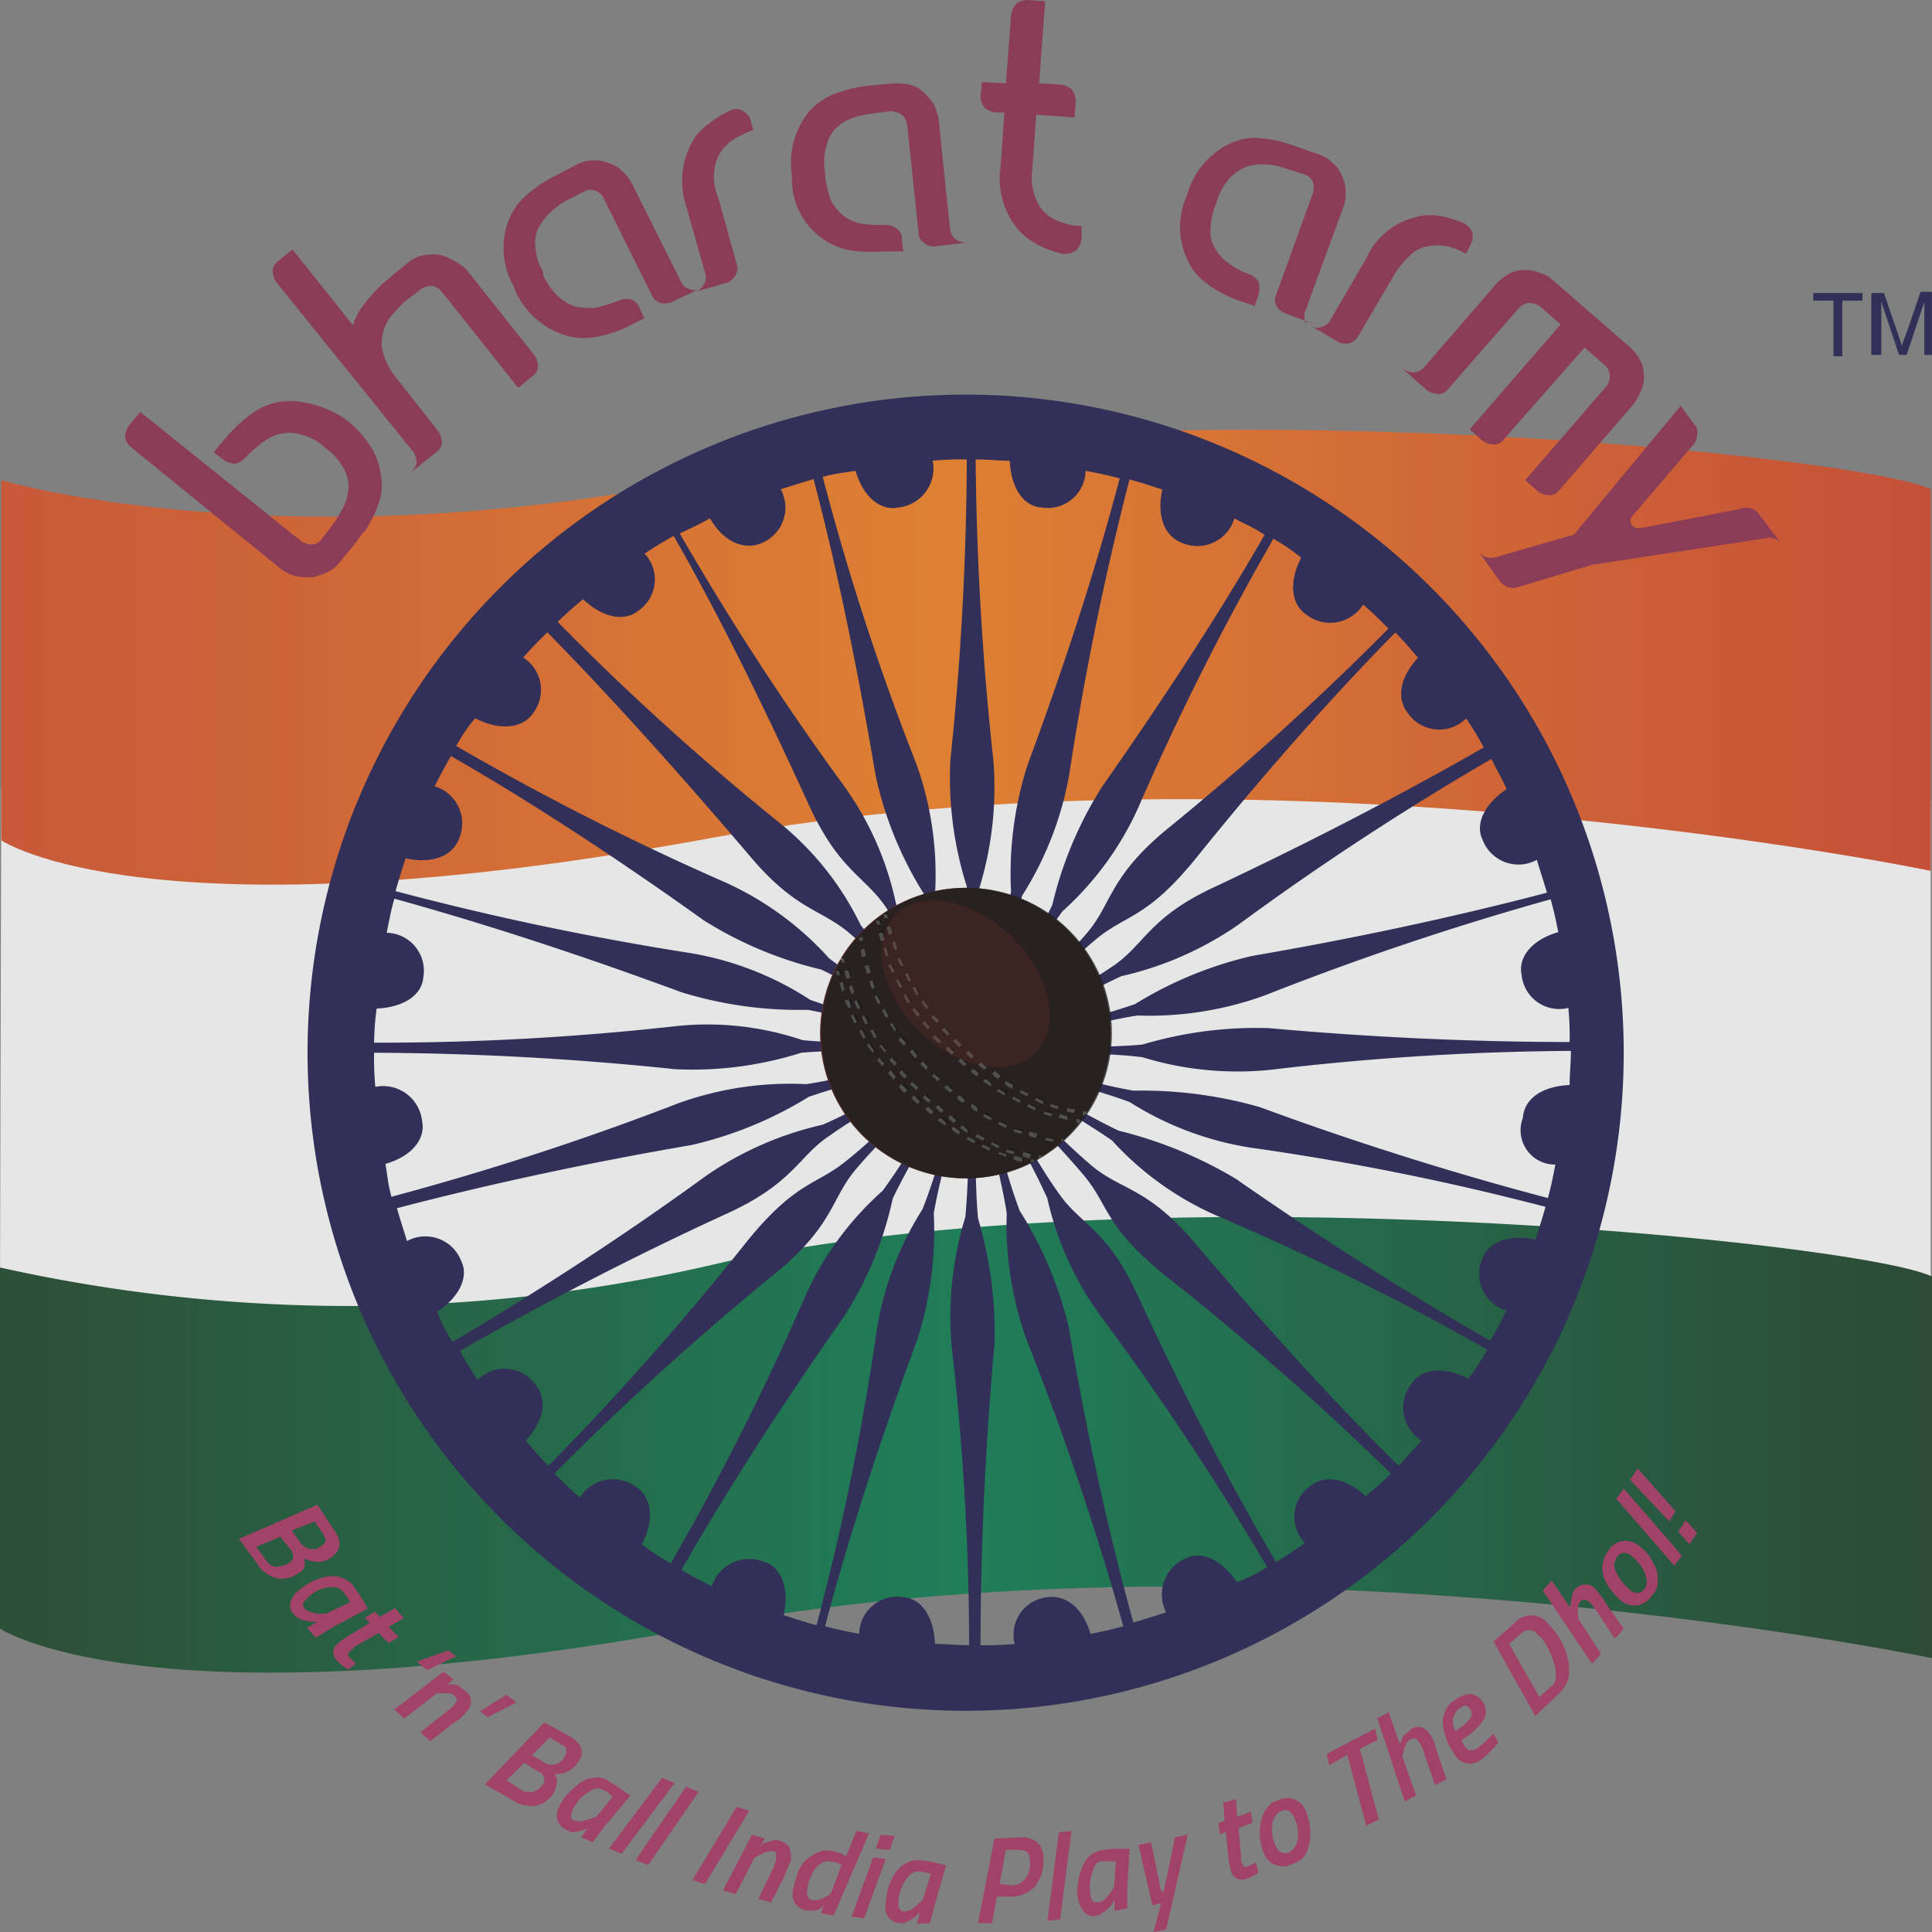 <svg xmlns="http://www.w3.org/2000/svg" xmlns:xlink="http://www.w3.org/1999/xlink" width="32" height="32" viewBox="0 0 32 32">
  <rect x="0" y="0" width="32" height="32" fill="#808080" stroke="none"/>
  <defs>
    <linearGradient id="linear-gradient" y1="0.5" x2="1" y2="0.5" gradientUnits="objectBoundingBox">
      <stop offset="0" stop-color="#184224"/>
      <stop offset="0.5" stop-color="#077d4f"/>
      <stop offset="1" stop-color="#183c22"/>
    </linearGradient>
    <linearGradient id="linear-gradient-2" y1="0.502" x2="1" y2="0.502" gradientUnits="objectBoundingBox">
      <stop offset="0" stop-color="#d84e28"/>
      <stop offset="0.489" stop-color="#f48020"/>
      <stop offset="1" stop-color="#d44327"/>
    </linearGradient>
    <clipPath id="clip-path">
      <path id="Path_4725" data-name="Path 4725" d="M71.9,78.106A2.406,2.406,0,1,0,74.306,75.7,2.407,2.407,0,0,0,71.9,78.106" transform="translate(-71.9 -75.7)" fill="#1e1b4d"/>
    </clipPath>
    <radialGradient id="radial-gradient" cx="0.587" cy="0.396" r="0.38" gradientTransform="matrix(-0.62, 0.785, 0.785, 0.62, -2.111, 1.023)" gradientUnits="objectBoundingBox">
      <stop offset="0" stop-color="#ae2327"/>
      <stop offset="0.296" stop-color="#ae2327"/>
      <stop offset="0.382" stop-color="#a92226"/>
      <stop offset="0.506" stop-color="#9a2022"/>
      <stop offset="0.652" stop-color="#821a1a"/>
      <stop offset="0.758" stop-color="#6e1411"/>
      <stop offset="0.903" stop-color="#411412"/>
      <stop offset="1" stop-color="#411412"/>
    </radialGradient>
    <clipPath id="clip-path-32">
      <rect id="Rectangle_314" data-name="Rectangle 314" width="4.833" height="4.833" fill="#1e1b4d"/>
    </clipPath>
    <clipPath id="clip-path-33">
      <path id="Path_4787" data-name="Path 4787" d="M76.812,78.106A2.406,2.406,0,1,1,74.406,75.7a2.407,2.407,0,0,1,2.406,2.406" transform="translate(-72 -75.7)" fill="#1e1b4d"/>
    </clipPath>
    <linearGradient id="linear-gradient-3" x1="-5.952" y1="-6.61" x2="-5.898" y2="-6.61" gradientUnits="objectBoundingBox">
      <stop offset="0" stop-color="#030303"/>
      <stop offset="0.09" stop-color="#030303"/>
      <stop offset="1" stop-color="#030303"/>
    </linearGradient>
    <clipPath id="clip-path-34">
      <rect id="Rectangle_315" data-name="Rectangle 315" width="2.783" height="2.783" fill="#1e1b4d"/>
    </clipPath>
    <clipPath id="clip-path-35">
      <path id="Path_4789" data-name="Path 4789" d="M79.3,79.231c-.418.418-1.3.251-1.925-.377s-.816-1.506-.377-1.925c.418-.418,1.276-.251,1.925.377.649.649.816,1.506.377,1.925" transform="translate(-76.756 -76.7)" fill="#1e1b4d"/>
    </clipPath>
    <linearGradient id="linear-gradient-4" x1="-5.87" y1="-7.347" x2="-5.798" y2="-7.347" gradientUnits="objectBoundingBox">
      <stop offset="0" stop-color="#df3828"/>
      <stop offset="1" stop-color="#df3828"/>
    </linearGradient>
    <linearGradient id="linear-gradient-5" x1="-8.842" y1="-13.017" x2="-8.754" y2="-13.017" xlink:href="#linear-gradient-3"/>
  </defs>
  <g id="logo" transform="translate(-7 -6.2)" opacity="0.8" style="mix-blend-mode: luminosity;isolation: isolate">
    <g id="Group_967" data-name="Group 967" transform="translate(7 6.2)">
      <g id="Group_965" data-name="Group 965">
        <path id="Path_4719" data-name="Path 4719" d="M7.021,63.331s4.793,2.009,11.992-.146,18.9-.4,19.966.356v8.871s-10.883-3.159-20.2-.753C9.491,74.044,7,71.7,7,71.7Z" transform="translate(-7 -50.276)" fill="#fff"/>
        <path id="Path_4720" data-name="Path 4720" d="M7,101.919a26.712,26.712,0,0,0,12.034-.1c7.2-1.527,18.9-.293,19.966.251v6.319s-10.883-2.26-20.2-.544C9.491,109.577,7,107.9,7,107.9Z" transform="translate(-7 -80.925)" fill="url(#linear-gradient)"/>
        <path id="Path_4721" data-name="Path 4721" d="M7.1,40.619s4.793,1.423,11.992-.1,18.9-.293,19.966.251v6.319s-10.883-2.26-20.2-.544S7.1,46.583,7.1,46.583Z" transform="translate(-7.079 -32.665)" fill="url(#linear-gradient-2)"/>
        <path id="Path_4722" data-name="Path 4722" d="M42.205,36A10.9,10.9,0,1,0,53.11,46.9,10.9,10.9,0,0,0,42.205,36M51.98,48.742c-.042.209-.063.335-.126.565-1.591-.418-3.244-.942-4.772-1.506a7.1,7.1,0,0,0-2.093-.272c-.712-.126-1.235-.314-2.679-.628,1.4.46,1.988.586,2.616.816a5.256,5.256,0,0,0,1.988.753,43.169,43.169,0,0,1,4.9.983c-.063.23-.1.335-.167.544-.44-.1-.774.042-.879.314a.631.631,0,0,0,.4.858c-.1.188-.147.314-.272.5-1.423-.816-2.889-1.758-4.207-2.678a7.055,7.055,0,0,0-1.947-.8c-.649-.314-1.13-.628-2.428-1.3,1.235.8,1.779,1.088,2.323,1.465A5.108,5.108,0,0,0,46.371,49.6a44.53,44.53,0,0,1,4.479,2.218,3.8,3.8,0,0,1-.314.481c-.4-.209-.774-.167-.942.084a.642.642,0,0,0,.167.942c-.147.167-.23.251-.377.418-1.172-1.151-2.323-2.448-3.37-3.682-.774-.921-1.214-.879-1.7-1.276-.544-.46-.921-.9-2.009-1.883.984,1.088,1.423,1.506,1.863,2.03.419.5.335.837,1.34,1.653a46.741,46.741,0,0,1,3.747,3.285c-.167.167-.251.23-.419.377-.335-.314-.691-.356-.921-.167a.625.625,0,0,0-.084.942c-.188.126-.272.188-.481.314-.837-1.423-1.612-2.95-2.3-4.436-.5-1.088-.942-1.151-1.3-1.674-.419-.586-.649-1.109-1.444-2.343.67,1.318.984,1.82,1.256,2.427a5.3,5.3,0,0,0,.879,1.946,46.293,46.293,0,0,1,2.763,4.164,2.814,2.814,0,0,1-.5.251c-.251-.377-.586-.523-.837-.4a.65.65,0,0,0-.335.9c-.209.063-.314.1-.544.167-.44-1.59-.8-3.285-1.067-4.875a6.353,6.353,0,0,0-.816-1.946c-.251-.67-.356-1.234-.8-2.636.293,1.444.481,2.009.586,2.678a5.588,5.588,0,0,0,.335,2.113A48.255,48.255,0,0,1,44.822,56.4c-.23.063-.335.084-.544.126-.126-.439-.419-.649-.712-.607a.625.625,0,0,0-.544.774,4.917,4.917,0,0,1-.565.021c0-1.632.084-3.369.23-4.98a6.6,6.6,0,0,0-.272-2.092c-.063-.711-.021-1.276-.084-2.762-.084,1.465-.063,2.071-.126,2.741a5.686,5.686,0,0,0-.23,2.113,44.142,44.142,0,0,1,.293,4.98c-.23,0-.356-.021-.565-.021-.021-.46-.23-.753-.523-.774a.628.628,0,0,0-.733.607c-.209-.042-.335-.063-.565-.126.419-1.59.963-3.222,1.528-4.75a5.894,5.894,0,0,0,.272-2.092c.126-.711.314-1.234.649-2.678-.46,1.4-.586,1.988-.837,2.615a5.252,5.252,0,0,0-.754,1.988,43.19,43.19,0,0,1-1,4.9c-.23-.063-.335-.1-.544-.167.1-.439-.042-.8-.314-.879a.657.657,0,0,0-.879.4c-.188-.1-.293-.146-.5-.272.816-1.423,1.758-2.866,2.7-4.206a5.915,5.915,0,0,0,.8-1.946c.314-.649.628-1.109,1.319-2.427-.816,1.234-1.088,1.758-1.486,2.3A5.168,5.168,0,0,0,39.568,50.9a44.335,44.335,0,0,1-2.24,4.457,3.807,3.807,0,0,1-.481-.314c.209-.4.167-.774-.084-.942a.642.642,0,0,0-.942.167c-.167-.146-.251-.23-.419-.4a46.506,46.506,0,0,1,3.7-3.348c.921-.774.879-1.193,1.277-1.674.46-.544.9-.921,1.9-2.009-1.109.983-1.507,1.423-2.03,1.841-.5.418-.837.335-1.654,1.339A46.682,46.682,0,0,1,35.3,53.743c-.167-.167-.23-.251-.377-.418.314-.335.356-.69.167-.921a.631.631,0,0,0-.963-.084c-.126-.188-.188-.293-.293-.481,1.423-.816,2.972-1.611,4.437-2.281,1.088-.5,1.172-.942,1.675-1.276.586-.418,1.109-.649,2.344-1.444-1.319.649-1.821.983-2.449,1.255a5.533,5.533,0,0,0-1.947.858c-1.319.962-2.763,1.9-4.186,2.741a2.812,2.812,0,0,1-.251-.5c.377-.251.523-.586.4-.837a.636.636,0,0,0-.9-.335c-.063-.209-.1-.314-.167-.544,1.591-.418,3.286-.774,4.877-1.046a6.446,6.446,0,0,0,1.947-.8c.67-.23,1.235-.335,2.637-.774-1.444.293-2.009.46-2.679.565a5.458,5.458,0,0,0-2.114.314A46.642,46.642,0,0,1,32.7,49.286c-.063-.23-.063-.335-.1-.544.44-.126.67-.418.607-.711a.649.649,0,0,0-.774-.565,4.911,4.911,0,0,1-.021-.565,49.337,49.337,0,0,1,4.982.272,5.955,5.955,0,0,0,2.093-.272c.712-.063,1.277,0,2.763-.063-1.465-.1-2.072-.084-2.742-.146a4.913,4.913,0,0,0-2.114-.23,44.16,44.16,0,0,1-4.982.272,4.772,4.772,0,0,1,.042-.565c.46-.021.754-.23.774-.523a.628.628,0,0,0-.607-.732c.042-.209.063-.335.126-.565,1.591.439,3.223.983,4.751,1.548a6.619,6.619,0,0,0,2.093.293c.712.126,1.235.335,2.658.67-1.381-.46-1.968-.607-2.616-.837a5.194,5.194,0,0,0-1.988-.774,48.048,48.048,0,0,1-4.877-1.025c.063-.23.1-.335.167-.544.44.1.774-.042.879-.314a.641.641,0,0,0-.4-.879c.1-.188.147-.293.272-.5,1.423.816,2.868,1.778,4.186,2.72a6.421,6.421,0,0,0,1.947.816c.649.314,1.109.628,2.428,1.318-1.235-.816-1.758-1.088-2.3-1.506a5.17,5.17,0,0,0-1.716-1.255,44.532,44.532,0,0,1-4.458-2.26,2.537,2.537,0,0,1,.314-.46c.4.209.774.167.942-.063a.635.635,0,0,0-.147-.942c.147-.167.23-.251.4-.418,1.151,1.172,2.3,2.469,3.349,3.7.774.921,1.193.879,1.674,1.3.544.46.921.9,1.988,1.9-.963-1.109-1.4-1.527-1.821-2.05a4.949,4.949,0,0,0-1.319-1.674,43.127,43.127,0,0,1-3.7-3.348c.167-.167.251-.23.419-.377.335.314.691.377.921.188a.625.625,0,0,0,.1-.942c.188-.126.293-.188.481-.293.816,1.423,1.57,2.992,2.24,4.457.5,1.088.921,1.172,1.277,1.695.4.628.628,1.13,1.4,2.385-.649-1.318-.963-1.82-1.235-2.448a5.155,5.155,0,0,0-.858-1.946A46.208,46.208,0,0,1,37.475,38.3c.209-.1.314-.146.5-.251.23.4.565.523.837.418a.636.636,0,0,0,.335-.9c.209-.063.314-.1.544-.167.419,1.59.754,3.285,1.026,4.9a6.1,6.1,0,0,0,.8,1.967c.23.67.335,1.234.754,2.636-.293-1.444-.46-2.009-.565-2.678a5.452,5.452,0,0,0-.314-2.113,41.935,41.935,0,0,1-1.549-4.75c.23-.063.335-.063.544-.1.126.439.419.67.712.607a.649.649,0,0,0,.565-.774,4.917,4.917,0,0,1,.565-.021,49.28,49.28,0,0,1-.272,4.98,5.948,5.948,0,0,0,.272,2.092c.063.711,0,1.276.063,2.762.084-1.465.063-2.071.147-2.741a5.686,5.686,0,0,0,.23-2.113,49.651,49.651,0,0,1-.293-4.98c.23,0,.356.021.565.021.021.46.23.753.523.774a.628.628,0,0,0,.733-.607c.209.042.335.063.565.126-.419,1.59-.963,3.222-1.528,4.75a5.894,5.894,0,0,0-.272,2.092c-.126.711-.314,1.234-.649,2.678.46-1.4.607-1.988.837-2.615a5.56,5.56,0,0,0,.774-1.988,49.527,49.527,0,0,1,1-4.9c.23.063.335.1.544.167-.1.439.042.774.314.879a.641.641,0,0,0,.879-.4c.188.1.314.146.5.272-.816,1.423-1.779,2.866-2.7,4.185a6.416,6.416,0,0,0-.816,1.946c-.314.649-.628,1.109-1.319,2.406.816-1.234,1.088-1.758,1.486-2.3a5.168,5.168,0,0,0,1.256-1.716,44.335,44.335,0,0,1,2.24-4.457,3.565,3.565,0,0,1,.46.314c-.209.4-.167.774.084.942a.642.642,0,0,0,.942-.167c.167.146.251.23.419.4a46.506,46.506,0,0,1-3.7,3.348c-.921.774-.879,1.193-1.277,1.674-.46.544-.9.921-1.9,1.988,1.109-.983,1.507-1.423,2.03-1.862.5-.418.837-.335,1.654-1.339,1.026-1.276,2.156-2.574,3.307-3.745.167.167.23.251.377.418-.314.335-.356.69-.167.921a.631.631,0,0,0,.963.084c.126.188.188.293.293.481-1.423.816-2.972,1.611-4.437,2.3-1.088.5-1.172.942-1.674,1.3-.586.4-1.109.649-2.344,1.444,1.319-.649,1.821-.962,2.449-1.255a5.533,5.533,0,0,0,1.947-.858,46.434,46.434,0,0,1,4.186-2.741c.1.209.167.314.251.5-.377.251-.523.586-.4.837a.636.636,0,0,0,.9.335c.063.209.1.314.167.544-1.591.418-3.286.774-4.877,1.046a6.446,6.446,0,0,0-1.947.8c-.67.23-1.235.335-2.637.774,1.444-.293,2.009-.481,2.679-.586a5.594,5.594,0,0,0,2.114-.335,48.3,48.3,0,0,1,4.73-1.59c.063.23.084.335.126.544-.44.126-.67.418-.607.711a.626.626,0,0,0,.774.544,4.912,4.912,0,0,1,.021.565c-1.633,0-3.37-.084-4.982-.23a6.6,6.6,0,0,0-2.093.272c-.712.063-1.277.021-2.742.084,1.465.084,2.072.042,2.742.126a5.372,5.372,0,0,0,2.114.209,44.226,44.226,0,0,1,4.982-.314c0,.23-.021.356-.021.565-.46.021-.754.23-.774.544a.569.569,0,0,0,.544.774" transform="translate(-26.216 -29.464)" fill="#1e1b4d"/>
        <g id="Group_962" data-name="Group 962" transform="translate(13.583 14.705)">
          <path id="Path_4723" data-name="Path 4723" d="M83.4,87.4h0" transform="translate(-80.994 -84.952)" fill="#2579ae"/>
          <g id="Group_949" data-name="Group 949">
            <g id="Group_918" data-name="Group 918" clip-path="url(#clip-path)">
              <path id="Path_4724" data-name="Path 4724" d="M70.22,68.706,66.015,74.02,60.7,69.815,64.906,64.5Z" transform="translate(-63.043 -66.843)" fill="url(#radial-gradient)"/>
            </g>
            <g id="Group_919" data-name="Group 919" clip-path="url(#clip-path)">
              <path id="Path_4726" data-name="Path 4726" d="M77.021,77.763A.092.092,0,0,0,77,77.7h.063a.162.162,0,0,0,.021.063Z" transform="translate(-75.933 -77.282)" fill="#030303"/>
            </g>
            <g id="Group_920" data-name="Group 920" clip-path="url(#clip-path)">
              <path id="Path_4728" data-name="Path 4728" d="M80.4,81.718c-.042,0-.084-.021-.126-.021l.021-.063c.042.021.084.021.126.042Zm-.251-.063c-.042-.021-.084-.021-.126-.042l.021-.042c.042.021.084.021.126.042Zm-.272-.1-.126-.063.021-.042.126.063Zm-.251-.1-.126-.063.021-.042.126.063Zm-.251-.146a.438.438,0,0,1-.126-.084l.021-.042.126.063Zm-.23-.146a.457.457,0,0,1-.1-.084l.042-.042a.456.456,0,0,1,.1.084Zm-.23-.167c-.042-.021-.063-.063-.1-.084l.042-.042c.042.021.063.063.1.084Zm-.209-.167c-.042-.021-.063-.063-.1-.084l.042-.042c.042.021.063.063.1.084Zm-.209-.188-.1-.1.042-.042.1.1ZM78.3,80.42c-.042-.042-.084-.084-.084-.1l.042-.042c.021.021.042.063.084.1Zm-.188-.209a.457.457,0,0,0-.084-.1l.042-.042c.021.042.063.063.084.1ZM77.949,80a.457.457,0,0,0-.084-.1l.042-.021a.456.456,0,0,0,.084.1Zm-.146-.23-.063-.126.042-.021.063.126Zm-.146-.251-.063-.126.042-.021.063.126Zm-.126-.251-.063-.126.042-.021.063.126Zm-.1-.251a.3.3,0,0,1-.042-.126l.042-.021c.021.042.021.084.042.126Zm-.084-.272c-.021-.042-.021-.084-.042-.126l.063-.021c.021.042.021.084.042.126Z" transform="translate(-76.17 -77.993)" fill="#030303"/>
            </g>
            <g id="Group_921" data-name="Group 921" clip-path="url(#clip-path)">
              <path id="Path_4730" data-name="Path 4730" d="M92.863,93.463H92.8V93.4a.077.077,0,0,1,.063.021Z" transform="translate(-88.427 -89.697)" fill="#030303"/>
            </g>
            <g id="Group_922" data-name="Group 922" clip-path="url(#clip-path)">
              <path id="Path_4732" data-name="Path 4732" d="M76.421,78.263A.092.092,0,0,0,76.4,78.2h.063a.162.162,0,0,0,.021.063Z" transform="translate(-75.458 -77.677)" fill="#030303"/>
            </g>
            <g id="Group_923" data-name="Group 923" clip-path="url(#clip-path)">
              <path id="Path_4734" data-name="Path 4734" d="M79.738,82.159a.532.532,0,0,1-.146-.042l.021-.063a.265.265,0,0,0,.126.021Zm-.272-.084c-.042-.021-.084-.021-.126-.042l.021-.042c.042.021.084.021.126.042Zm-.251-.084-.126-.063.021-.042.126.063Zm-.272-.126-.126-.063.021-.042.126.063Zm-.23-.126a.438.438,0,0,1-.126-.084l.021-.042.126.063Zm-.251-.167a.438.438,0,0,1-.126-.084l.021-.042a.457.457,0,0,1,.1.084Zm-.23-.146a.456.456,0,0,1-.1-.084l.042-.042a.457.457,0,0,1,.1.084Zm-.209-.188c-.042-.021-.063-.063-.1-.084l.042-.042c.042.021.063.063.1.084Zm-.209-.188-.1-.1.042-.042.1.1Zm-.209-.188-.1-.1.042-.042c.021.042.063.063.1.1Zm-.188-.209c-.021-.042-.063-.063-.084-.1l.042-.042c.021.042.063.063.084.1Zm-.167-.23c-.021-.042-.063-.084-.084-.126l.042-.021a.209.209,0,0,0,.084.1Zm-.146-.23-.063-.126.042-.021.063.126Zm-.146-.251-.063-.126.042-.021.063.126Zm-.126-.251-.063-.126.042-.021.063.126Zm-.1-.251c-.021-.042-.021-.084-.042-.126l.063-.021c.021.042.021.084.042.126Zm-.084-.272a1.332,1.332,0,0,1-.042-.146L76.663,79c.021.042.021.084.042.126Z" transform="translate(-75.617 -78.31)" fill="#030303"/>
            </g>
            <g id="Group_924" data-name="Group 924" clip-path="url(#clip-path)">
              <path id="Path_4736" data-name="Path 4736" d="M92.363,93.963H92.3V93.9h.063Z" transform="translate(-88.032 -90.092)" fill="#030303"/>
            </g>
            <g id="Group_925" data-name="Group 925" clip-path="url(#clip-path)">
              <path id="Path_4738" data-name="Path 4738" d="M75.1,79.663V79.6h.063v.063Z" transform="translate(-74.43 -78.784)" fill="#030303"/>
            </g>
            <g id="Group_926" data-name="Group 926" clip-path="url(#clip-path)">
              <path id="Path_4740" data-name="Path 4740" d="M78.38,83.7c-.042,0-.084-.021-.126-.021v-.063c.042,0,.084.021.126.021Zm-.272-.063c-.042-.021-.084-.021-.126-.042L78,83.555c.042.021.084.021.126.042Zm-.251-.084c-.042-.021-.084-.021-.126-.042l.021-.042a.3.3,0,0,0,.126.042Zm-.251-.1-.126-.063.021-.042.126.063Zm-.251-.126-.126-.063.021-.042.126.063Zm-.23-.126a.209.209,0,0,1-.1-.084l.021-.042a.457.457,0,0,1,.1.063Zm-.23-.167c-.042-.021-.063-.063-.1-.084l.042-.042c.042.021.063.063.1.084Zm-.209-.167c-.042-.021-.063-.063-.1-.084l.042-.042c.042.021.063.063.1.084Zm-.209-.167a.367.367,0,0,0-.1-.084l.042-.042a.456.456,0,0,0,.1.084Zm-.188-.188-.1-.1.042-.042a.456.456,0,0,1,.084.1ZM76.1,82.3a.25.25,0,0,0-.084-.084L76,82.195l.042-.042.021.021a.361.361,0,0,0,.063.084Zm-.167-.209c-.021-.042-.063-.063-.084-.1l.042-.042c.021.042.063.063.084.1Zm-.167-.209a.457.457,0,0,0-.063-.1l.042-.021a.458.458,0,0,0,.063.1Zm-.146-.23-.063-.126L75.6,81.5l.063.126Zm-.126-.251-.063-.126.042-.021.063.126Zm-.1-.251c-.021-.042-.021-.084-.042-.126L75.388,81c.021.042.021.084.042.126ZM75.3,80.9c-.021-.042-.021-.084-.042-.126l.063-.021c.021.042.021.084.042.126Zm-.084-.251c0-.042-.021-.084-.021-.126l.063-.021c0,.042.021.084.021.126Z" transform="translate(-74.51 -79.496)" fill="#030303"/>
            </g>
            <g id="Group_927" data-name="Group 927" clip-path="url(#clip-path)">
              <path id="Path_4742" data-name="Path 4742" d="M91.163,95.663H91.1V95.6h.063Z" transform="translate(-87.083 -91.436)" fill="#030303"/>
            </g>
            <g id="Group_928" data-name="Group 928" clip-path="url(#clip-path)">
              <path id="Path_4744" data-name="Path 4744" d="M73.621,81.263A.092.092,0,0,0,73.6,81.2h.063a.162.162,0,0,0,.021.063Z" transform="translate(-73.244 -80.049)" fill="#030303"/>
            </g>
            <g id="Group_929" data-name="Group 929" clip-path="url(#clip-path)">
              <path id="Path_4746" data-name="Path 4746" d="M76.976,85.218a.3.3,0,0,1-.126-.042l.021-.063a.265.265,0,0,0,.126.021Zm-.272-.063c-.042-.021-.084-.021-.126-.042l.021-.042c.042.021.084.021.126.042Zm-.251-.1-.126-.063.021-.042.126.063Zm-.251-.1-.126-.063.021-.042.126.063Zm-.23-.146a.438.438,0,0,1-.126-.084l.021-.042a.209.209,0,0,1,.1.084Zm-.23-.146a.209.209,0,0,1-.1-.084l.042-.042a.456.456,0,0,1,.1.084Zm-.23-.167c-.042-.021-.063-.063-.1-.084l.042-.042c.042.021.063.063.1.084ZM75.3,84.3c-.042-.021-.063-.063-.1-.084l.042-.042c.042.021.063.063.1.084Zm-.209-.188-.1-.1.042-.042c.021.042.063.063.1.1ZM74.9,83.9a.367.367,0,0,1-.084-.1l.042-.042c.021.042.063.063.084.1Zm-.167-.209c-.021-.042-.063-.063-.084-.1l.042-.042c.021.042.063.063.084.1Zm-.167-.209a.457.457,0,0,0-.084-.1l.042-.021a.209.209,0,0,0,.084.1Zm-.167-.23-.063-.126.042-.021.063.126ZM74.277,83l-.063-.126.042-.021.063.126Zm-.126-.23-.063-.126.042-.021.063.126Zm-.126-.251a.3.3,0,0,1-.042-.126l.042-.021c.021.042.021.084.042.126Zm-.084-.272c-.021-.042-.021-.084-.042-.126l.063-.021c.021.042.021.084.042.126Z" transform="translate(-73.482 -80.761)" fill="#030303"/>
            </g>
            <g id="Group_930" data-name="Group 930" clip-path="url(#clip-path)">
              <path id="Path_4748" data-name="Path 4748" d="M89.363,96.963H89.3V96.9a.077.077,0,0,1,.063.021Z" transform="translate(-85.659 -92.464)" fill="#030303"/>
            </g>
            <g id="Group_931" data-name="Group 931" clip-path="url(#clip-path)">
              <path id="Path_4750" data-name="Path 4750" d="M73.321,82.263A.092.092,0,0,0,73.3,82.2h.063a.162.162,0,0,0,.021.063Z" transform="translate(-73.007 -80.84)" fill="#030303"/>
            </g>
            <g id="Group_932" data-name="Group 932" clip-path="url(#clip-path)">
              <path id="Path_4752" data-name="Path 4752" d="M76.534,86.013a1.328,1.328,0,0,0-.146-.042l.021-.063c.042.021.084.021.126.042Zm-.272-.084c-.042-.021-.084-.021-.126-.042l.021-.042a.3.3,0,0,0,.126.042Zm-.272-.1-.126-.063.021-.042.126.063Zm-.251-.126-.126-.063.021-.042.126.063Zm-.251-.146a.438.438,0,0,1-.126-.084l.021-.042a.438.438,0,0,1,.126.084Zm-.23-.167a.456.456,0,0,1-.1-.084l.042-.042a.457.457,0,0,1,.1.084Zm-.23-.167a.456.456,0,0,1-.1-.084l.042-.042c.042.021.063.063.1.084Zm-.209-.188a.367.367,0,0,0-.1-.084l.042-.042c.042.021.063.063.1.1Zm-.209-.188-.1-.1.042-.042.1.1Zm-.209-.209a.259.259,0,0,0-.042-.063c-.021-.021-.021-.042-.042-.063l.042-.042c.021.021.021.042.042.063l.042.042Zm-.188-.209a.456.456,0,0,0-.084-.1l.042-.042a.456.456,0,0,0,.084.1Zm-.167-.23a.438.438,0,0,0-.084-.126l.063-.021a.437.437,0,0,0,.084.126Zm-.146-.251-.063-.126.042-.021.063.126Zm-.126-.251-.063-.126.042-.021.063.126Zm-.126-.251a.3.3,0,0,1-.042-.126l.042-.021a.3.3,0,0,1,.042.126Zm-.1-.272a1.335,1.335,0,0,1-.042-.146L73.542,83c.021.042.021.084.042.126Z" transform="translate(-73.165 -81.473)" fill="#030303"/>
            </g>
            <g id="Group_933" data-name="Group 933" clip-path="url(#clip-path)">
              <path id="Path_4754" data-name="Path 4754" d="M88.763,97.284a.077.077,0,0,1-.063-.021V97.2a.077.077,0,0,1,.063.021Z" transform="translate(-85.185 -92.701)" fill="#030303"/>
            </g>
            <g id="Group_934" data-name="Group 934" clip-path="url(#clip-path)">
              <path id="Path_4756" data-name="Path 4756" d="M76.921,77.863A.092.092,0,0,0,76.9,77.8h.063a.162.162,0,0,0,.021.063Z" transform="translate(-75.854 -77.361)" fill="#fff"/>
            </g>
            <g id="Group_935" data-name="Group 935" clip-path="url(#clip-path)">
              <path id="Path_4758" data-name="Path 4758" d="M80.218,81.8c-.042,0-.084-.021-.126-.021l.021-.063a.265.265,0,0,0,.126.021Zm-.272-.063c-.042-.021-.084-.021-.126-.042l.021-.042c.042.021.084.021.126.042Zm-.251-.084-.126-.063.021-.042.126.063Zm-.251-.126-.126-.063.021-.042.126.063Zm-.251-.126a.438.438,0,0,1-.126-.084l.021-.042.126.063Zm-.23-.167a.209.209,0,0,1-.1-.084l.042-.042a.456.456,0,0,1,.1.084Zm-.23-.146a.457.457,0,0,1-.1-.084l.042-.042c.042.021.063.063.1.084Zm-.209-.188c-.042-.021-.063-.063-.1-.084l.042-.042c.042.021.063.063.1.084Zm-.209-.188-.1-.1.042-.042.1.1Zm-.188-.188-.1-.1.042-.042c.021.021.042.063.084.1Zm-.188-.209c-.021-.042-.063-.063-.084-.1l.042-.042c.021.042.063.063.084.1Zm-.167-.23c-.021-.042-.063-.084-.084-.126l.042-.021a.209.209,0,0,0,.084.1Zm-.167-.23-.063-.126.042-.021.063.126Zm-.126-.23-.063-.126.042-.021.063.126Zm-.126-.251-.063-.126.042-.021.063.126Zm-.1-.272a.3.3,0,0,1-.042-.126l.042-.021c.021.042.021.084.042.126Zm-.1-.251c-.021-.042-.021-.084-.042-.126l.063-.021c.021.042.021.084.042.126Z" transform="translate(-76.012 -78.072)" fill="#fff"/>
            </g>
            <g id="Group_936" data-name="Group 936" clip-path="url(#clip-path)">
              <path id="Path_4760" data-name="Path 4760" d="M92.763,93.463H92.7V93.4h.063Z" transform="translate(-88.348 -89.697)" fill="#fff"/>
            </g>
            <g id="Group_937" data-name="Group 937" clip-path="url(#clip-path)">
              <path id="Path_4762" data-name="Path 4762" d="M76.321,78.363A.092.092,0,0,0,76.3,78.3h.063a.162.162,0,0,0,.021.063Z" transform="translate(-75.379 -77.756)" fill="#fff"/>
            </g>
            <g id="Group_938" data-name="Group 938" clip-path="url(#clip-path)">
              <path id="Path_4764" data-name="Path 4764" d="M79.638,82.318a1.339,1.339,0,0,0-.146-.042l.021-.063c.042.021.084.021.126.042Zm-.272-.063c-.042-.021-.084-.021-.126-.042l.021-.042c.042.021.084.021.126.042Zm-.272-.1-.126-.063.021-.042.126.063Zm-.251-.126-.126-.063.021-.042.126.063Zm-.251-.126-.126-.063.021-.042a.438.438,0,0,1,.126.084Zm-.23-.146c-.042-.021-.084-.063-.126-.084l.042-.042a.456.456,0,0,1,.1.084Zm-.23-.167a.456.456,0,0,1-.1-.084l.042-.042a.457.457,0,0,1,.1.084Zm-.209-.167c-.042-.021-.063-.063-.1-.084l.042-.042c.042.021.063.063.1.084Zm-.209-.188-.1-.1.042-.042.1.1Zm-.209-.188-.1-.1.042-.042c.021.042.063.063.1.1Zm-.188-.23a.456.456,0,0,0-.084-.1l.042-.042a.456.456,0,0,0,.084.1Zm-.167-.209c-.021-.042-.063-.084-.084-.126l.042-.021a.456.456,0,0,0,.084.1Zm-.167-.23-.063-.126.042-.021.063.126Zm-.126-.251L76.793,80l.042-.021.063.126Zm-.126-.251-.063-.126.042-.021.063.126Zm-.1-.272c-.021-.042-.021-.084-.042-.126l.042-.021c.021.042.021.084.042.126Zm-.084-.251c-.021-.042-.021-.084-.042-.126l.063-.021c.021.042.021.084.042.126Z" transform="translate(-75.538 -78.468)" fill="#fff"/>
            </g>
            <g id="Group_939" data-name="Group 939" clip-path="url(#clip-path)">
              <path id="Path_4766" data-name="Path 4766" d="M92.263,94.063H92.2V94a.077.077,0,0,1,.063.021Z" transform="translate(-87.953 -90.171)" fill="#fff"/>
            </g>
            <g id="Group_940" data-name="Group 940" clip-path="url(#clip-path)">
              <path id="Path_4768" data-name="Path 4768" d="M75,79.663V79.6h.063v.063Z" transform="translate(-74.351 -78.784)" fill="#fff"/>
            </g>
            <g id="Group_941" data-name="Group 941" clip-path="url(#clip-path)">
              <path id="Path_4770" data-name="Path 4770" d="M78.28,83.7c-.042,0-.084-.021-.126-.021l.021-.042c.042,0,.084.021.126.021Zm-.272-.063a.3.3,0,0,1-.126-.042l.021-.063c.042.021.084.021.126.042Zm-.251-.063c-.042-.021-.084-.021-.126-.042l.021-.042c.042.021.084.021.126.042Zm-.251-.1-.126-.063.021-.042.126.063Zm-.251-.126-.126-.063.021-.042.126.063Zm-.23-.146a.209.209,0,0,1-.1-.084l.021-.042a.209.209,0,0,1,.1.084Zm-.23-.146a.209.209,0,0,1-.1-.084l.042-.042c.042.021.063.063.1.084Zm-.209-.167c-.042-.021-.063-.063-.1-.084l.042-.042c.042.021.063.063.1.084Zm-.209-.188a.367.367,0,0,0-.1-.084l.042-.042a.456.456,0,0,0,.1.084Zm-.188-.188-.1-.1.042-.042a.456.456,0,0,1,.084.1ZM76,82.32a.62.62,0,0,0-.063-.084l-.021-.021.042-.042.021.021a.361.361,0,0,0,.063.084Zm-.188-.209c-.021-.042-.063-.063-.084-.1l.042-.042c.021.042.063.063.084.1Zm-.146-.23a.438.438,0,0,0-.084-.126l.042-.021a.457.457,0,0,0,.063.1Zm-.146-.23-.063-.126L75.5,81.5l.063.126Zm-.126-.23L75.33,81.3l.042-.021.063.126Zm-.1-.251a.3.3,0,0,1-.042-.126l.042-.021c.021.042.021.084.042.126Zm-.084-.251c-.021-.042-.021-.084-.042-.126l.063-.021c.021.042.021.084.042.126Zm-.084-.272a.265.265,0,0,1-.021-.126l.063-.021c0,.042.021.084.021.126Z" transform="translate(-74.43 -79.496)" fill="#fff"/>
            </g>
            <g id="Group_942" data-name="Group 942" clip-path="url(#clip-path)">
              <path id="Path_4772" data-name="Path 4772" d="M91.063,95.663H91V95.6h.063Z" transform="translate(-87.004 -91.436)" fill="#fff"/>
            </g>
            <g id="Group_943" data-name="Group 943" clip-path="url(#clip-path)">
              <path id="Path_4774" data-name="Path 4774" d="M73.521,81.363A.092.092,0,0,0,73.5,81.3h.063a.162.162,0,0,0,.021.063Z" transform="translate(-73.165 -80.128)" fill="#fff"/>
            </g>
            <g id="Group_944" data-name="Group 944" clip-path="url(#clip-path)">
              <path id="Path_4776" data-name="Path 4776" d="M76.876,85.318a.3.3,0,0,1-.126-.042l.021-.063c.042.021.084.021.126.042Zm-.272-.063c-.042-.021-.084-.021-.126-.042l.021-.042c.042.021.084.021.126.042Zm-.251-.1-.126-.063.021-.042.126.063Zm-.251-.126-.126-.063L76,84.92l.126.063ZM75.85,84.9a.438.438,0,0,1-.126-.084l.021-.042a.209.209,0,0,1,.1.084Zm-.23-.167a.456.456,0,0,1-.1-.084l.042-.042c.042.021.063.063.1.084Zm-.209-.167c-.042-.021-.063-.063-.1-.084l.042-.042c.042.021.063.063.1.084ZM75.2,84.4c-.042-.021-.063-.063-.1-.084l.042-.042a.367.367,0,0,0,.1.084Zm-.209-.209-.1-.1.042-.042c.021.042.063.063.1.1ZM74.8,84a.367.367,0,0,1-.084-.1l.042-.042c.021.042.063.063.084.1Zm-.167-.209c-.021-.042-.063-.063-.084-.1l.042-.042c.021.042.063.063.084.1Zm-.167-.23a.456.456,0,0,0-.084-.1l.042-.021a.209.209,0,0,0,.084.1Zm-.167-.23-.063-.126.042-.021.063.126Zm-.146-.23-.063-.126.042-.021.063.126Zm-.126-.251-.063-.126.042-.021.063.126Zm-.1-.251a.3.3,0,0,1-.042-.126l.042-.021a.3.3,0,0,1,.042.126Zm-.084-.251c-.021-.042-.021-.084-.042-.126l.063-.021c.021.042.021.084.042.126Z" transform="translate(-73.402 -80.84)" fill="#fff"/>
            </g>
            <g id="Group_945" data-name="Group 945" clip-path="url(#clip-path)">
              <path id="Path_4778" data-name="Path 4778" d="M89.263,96.984a.077.077,0,0,1-.063-.021V96.9h.063Z" transform="translate(-85.58 -92.464)" fill="#fff"/>
            </g>
            <g id="Group_946" data-name="Group 946" clip-path="url(#clip-path)">
              <path id="Path_4780" data-name="Path 4780" d="M73.121,82.363A.092.092,0,0,0,73.1,82.3h.063a.162.162,0,0,0,.021.063Z" transform="translate(-72.849 -80.919)" fill="#fff"/>
            </g>
            <g id="Group_947" data-name="Group 947" clip-path="url(#clip-path)">
              <path id="Path_4782" data-name="Path 4782" d="M76.434,86.092a.533.533,0,0,1-.146-.042l.021-.063c.042.021.084.021.126.042Zm-.272-.084a.3.3,0,0,0-.126-.042l.021-.042a.3.3,0,0,0,.126.042Zm-.272-.1-.126-.063.021-.042.126.063Zm-.251-.126-.126-.063.021-.042.126.063Zm-.251-.146a.438.438,0,0,1-.126-.084l.021-.042a.438.438,0,0,1,.126.084Zm-.23-.146c-.042-.021-.084-.063-.126-.084l.042-.042a.457.457,0,0,1,.1.084Zm-.23-.188a.456.456,0,0,1-.1-.084l.042-.042c.042.021.063.063.1.084Zm-.23-.167-.1-.1.042-.042c.042.021.063.063.1.1Zm-.209-.188c-.042-.021-.063-.063-.1-.1l.042-.042.1.1Zm-.188-.209a.259.259,0,0,0-.042-.063c-.021-.021-.042-.042-.042-.063l.042-.042c.021.021.021.042.042.063l.042.042Zm-.188-.23a.457.457,0,0,0-.084-.1l.042-.042a.456.456,0,0,0,.084.1Zm-.167-.23c-.021-.042-.063-.084-.084-.126l.042-.021a.438.438,0,0,0,.084.126Zm-.146-.23-.063-.126.042-.021.063.126Zm-.146-.251-.063-.126.042-.021.063.126Zm-.1-.251-.063-.126.063-.021a.3.3,0,0,1,.042.126Zm-.1-.272a1.334,1.334,0,0,1-.042-.146l.042-.021c.021.042.021.084.042.126Z" transform="translate(-73.086 -81.552)" fill="#fff"/>
            </g>
            <g id="Group_948" data-name="Group 948" clip-path="url(#clip-path)">
              <path id="Path_4784" data-name="Path 4784" d="M88.663,97.284a.077.077,0,0,1-.063-.021V97.2a.077.077,0,0,1,.063.021Z" transform="translate(-85.106 -92.701)" fill="#fff"/>
            </g>
          </g>
          <g id="Group_953" data-name="Group 953" opacity="0.5">
            <g id="Group_952" data-name="Group 952">
              <g id="Group_951" data-name="Group 951" clip-path="url(#clip-path-32)">
                <g id="Group_950" data-name="Group 950" transform="translate(0.021)" clip-path="url(#clip-path-33)">
                  <path id="Path_4786" data-name="Path 4786" d="M65.836,75.453,63.2,69.636,69.017,67l2.636,5.817Z" transform="translate(-65.041 -68.82)" fill="url(#linear-gradient-3)"/>
                </g>
              </g>
            </g>
          </g>
          <g id="Group_957" data-name="Group 957" transform="translate(1.025 0.209)" opacity="0.25">
            <g id="Group_956" data-name="Group 956">
              <g id="Group_955" data-name="Group 955" clip-path="url(#clip-path-34)">
                <g id="Group_954" data-name="Group 954" transform="translate(-0.009 0)" clip-path="url(#clip-path-35)">
                  <path id="Path_4788" data-name="Path 4788" d="M74.7,71.606l-3.327,2.971L68.4,71.271,71.706,68.3Z" transform="translate(-70.148 -70.057)" fill="url(#linear-gradient-4)"/>
                </g>
              </g>
            </g>
          </g>
          <g id="Group_961" data-name="Group 961" opacity="0.5">
            <g id="Group_960" data-name="Group 960">
              <g id="Group_959" data-name="Group 959" clip-path="url(#clip-path-32)">
                <g id="Group_958" data-name="Group 958" transform="translate(0.021)" clip-path="url(#clip-path-33)">
                  <path id="Path_4790" data-name="Path 4790" d="M71.1,75.067l4.98-.167.188,4.98-5,.188Z" transform="translate(-71.288 -75.067)" fill="url(#linear-gradient-5)"/>
                </g>
              </g>
            </g>
          </g>
        </g>
        <g id="Group_963" data-name="Group 963" transform="translate(2.071)">
          <path id="Path_4792" data-name="Path 4792" d="M20.582,38.283h0a1.774,1.774,0,0,1,.418.481,1.288,1.288,0,0,1,.146.481.865.865,0,0,1-.042.4,2.231,2.231,0,0,1-.188.4.209.209,0,0,1-.084.1c-.021.042-.063.084-.084.126l-.293.356a.531.531,0,0,1-.209.167,1.18,1.18,0,0,1-.251.084,1.287,1.287,0,0,1-.272-.021.707.707,0,0,1-.251-.126L17,38.722a.288.288,0,0,1-.1-.167.337.337,0,0,1,.063-.188l.188-.23,2.657,2.134a.337.337,0,0,0,.188.063.213.213,0,0,0,.167-.1l.209-.272c.063-.1.126-.209.167-.293a.84.84,0,0,0,.063-.314.623.623,0,0,0-.1-.314,1.006,1.006,0,0,0-.293-.314h0a.855.855,0,0,0-.377-.209.621.621,0,0,0-.335-.021.734.734,0,0,0-.293.126,2.65,2.65,0,0,0-.272.23l-.042.042a.287.287,0,0,1-.167.1.337.337,0,0,1-.188-.063l-.167-.126.209-.251a2.516,2.516,0,0,1,.439-.4,1.056,1.056,0,0,1,.481-.188,1.365,1.365,0,0,1,.5.042A1.657,1.657,0,0,1,20.582,38.283Z" transform="translate(-16.9 -31.315)" fill="#8d2a4c"/>
          <path id="Path_4793" data-name="Path 4793" d="M31.8,26.235l1.13,1.423a.337.337,0,0,1,.063.188.213.213,0,0,1-.1.167l-.23.188L31.4,26.611a.288.288,0,0,0-.167-.1.337.337,0,0,0-.188.063l-.272.209a2.507,2.507,0,0,0-.23.251.734.734,0,0,0-.126.293.621.621,0,0,0,.021.335,1.135,1.135,0,0,0,.209.377l.69.879a.337.337,0,0,1,.063.188.213.213,0,0,1-.1.167l-.418.335a.288.288,0,0,0,.1-.167.337.337,0,0,0-.063-.188l-2.26-2.8a.337.337,0,0,1-.063-.188.213.213,0,0,1,.1-.167l.23-.188,1,1.255a1.135,1.135,0,0,1,.209-.377,2.61,2.61,0,0,1,.335-.356l.356-.293a.629.629,0,0,1,.23-.126,1.019,1.019,0,0,1,.251-.021.6.6,0,0,1,.251.084A.929.929,0,0,1,31.8,26.235Z" transform="translate(-26.152 -21.778)" fill="#8d2a4c"/>
          <path id="Path_4794" data-name="Path 4794" d="M50.13,21.013l-.481.23a.3.3,0,0,1-.188.021.221.221,0,0,1-.146-.126l-.8-1.611a.221.221,0,0,0-.146-.126.2.2,0,0,0-.188.021l-.293.146a1.343,1.343,0,0,0-.272.209.984.984,0,0,0-.188.251.549.549,0,0,0-.042.314.8.8,0,0,0,.126.4V20.8a1.19,1.19,0,0,0,.251.356.821.821,0,0,0,.293.167,1.584,1.584,0,0,0,.314.021,2.979,2.979,0,0,0,.335-.1l.063-.021a.3.3,0,0,1,.188-.021.221.221,0,0,1,.146.126l.084.188-.293.146a2.011,2.011,0,0,1-.544.167,1.03,1.03,0,0,1-.5-.042,1.354,1.354,0,0,1-.8-.732l-.021-.063a1.3,1.3,0,0,1-.1-1.067,1.115,1.115,0,0,1,.272-.418,2.165,2.165,0,0,1,.481-.335l.4-.209a.557.557,0,0,1,.251-.063.531.531,0,0,1,.251.042.5.5,0,0,1,.23.126.819.819,0,0,1,.167.209l.816,1.632a.221.221,0,0,0,.146.126A.2.2,0,0,0,50.13,21.013Z" transform="translate(-40.587 -16.243)" fill="#8d2a4c"/>
          <path id="Path_4795" data-name="Path 4795" d="M61.168,15.371a.893.893,0,0,1,.272-.293,1.641,1.641,0,0,1,.377-.23.2.2,0,0,1,.188.021.281.281,0,0,1,.126.146l.042.167a2.112,2.112,0,0,0-.314.146.8.8,0,0,0-.23.23.7.7,0,0,0-.1.314.787.787,0,0,0,.063.418L61.9,17.4a.2.2,0,0,1-.021.188.281.281,0,0,1-.146.126l-.523.146a.221.221,0,0,0,.146-.126.2.2,0,0,0,.021-.188l-.314-1.109A1.343,1.343,0,0,1,61.168,15.371Z" transform="translate(-51.77 -13.028)" fill="#8d2a4c"/>
          <path id="Path_4796" data-name="Path 4796" d="M72.569,15.436l-.544.063a.231.231,0,0,1-.188-.063.19.19,0,0,1-.084-.167l-.188-1.778a.258.258,0,0,0-.084-.167.337.337,0,0,0-.188-.063l-.335.042a1.567,1.567,0,0,0-.335.084.752.752,0,0,0-.251.167.646.646,0,0,0-.146.293.891.891,0,0,0-.021.418v.063a1.736,1.736,0,0,0,.1.418.837.837,0,0,0,.209.251.734.734,0,0,0,.293.126,1.8,1.8,0,0,0,.335.021h.063a.337.337,0,0,1,.188.063.19.19,0,0,1,.084.167l.021.209h-.314a2.646,2.646,0,0,1-.586-.021,1.194,1.194,0,0,1-.942-1.172v-.063a1.351,1.351,0,0,1,.272-1.046,1.093,1.093,0,0,1,.4-.293,2.232,2.232,0,0,1,.565-.146l.439-.042a1.193,1.193,0,0,1,.272.021.5.5,0,0,1,.23.126,1.354,1.354,0,0,1,.167.188,1.18,1.18,0,0,1,.084.251l.188,1.82a.258.258,0,0,0,.084.167A.3.3,0,0,0,72.569,15.436Z" transform="translate(-58.61 -11.419)" fill="#8d2a4c"/>
          <path id="Path_4797" data-name="Path 4797" d="M86.274,10.154a.376.376,0,0,1-.084.188.337.337,0,0,1-.188.063H85.96a1.755,1.755,0,0,1-.4-.146,1.219,1.219,0,0,1-.314-.23,1.315,1.315,0,0,1-.314-1.067l.063-.9h-.146a.376.376,0,0,1-.188-.084A.337.337,0,0,1,84.6,7.79l.021-.23.4.021.084-1.13a.376.376,0,0,1,.084-.188.337.337,0,0,1,.188-.063l.293.021-.1,1.36.356.021a.312.312,0,0,1,.188.084.337.337,0,0,1,.063.188l-.021.272L85.521,8.1l-.063.9a.952.952,0,0,0,.1.586.668.668,0,0,0,.377.293,1.1,1.1,0,0,0,.251.063h.084Z" transform="translate(-70.43 -6.2)" fill="#8d2a4c"/>
          <path id="Path_4798" data-name="Path 4798" d="M102.628,20.176l-.5-.188a.281.281,0,0,1-.146-.126.2.2,0,0,1,0-.188L102.587,18a.29.29,0,0,0,0-.188.221.221,0,0,0-.146-.126l-.314-.1a1.04,1.04,0,0,0-.335-.063.813.813,0,0,0-.314.042.8.8,0,0,0-.272.188,1.048,1.048,0,0,0-.209.377l-.021.063a1.138,1.138,0,0,0-.084.418.5.5,0,0,0,.084.314.724.724,0,0,0,.209.23,1.334,1.334,0,0,0,.293.167l.063.021a.281.281,0,0,1,.146.126.355.355,0,0,1,0,.209l-.063.188-.293-.1a1.864,1.864,0,0,1-.5-.272.9.9,0,0,1-.314-.377,1.26,1.26,0,0,1-.021-1.067l.021-.063a1.328,1.328,0,0,1,.711-.816.94.94,0,0,1,.481-.084,2.138,2.138,0,0,1,.565.126l.418.146a.542.542,0,0,1,.23.146.478.478,0,0,1,.146.209.557.557,0,0,1,.063.251.665.665,0,0,1-.042.272l-.628,1.716a.29.29,0,0,0,0,.188C102.524,20.113,102.566,20.155,102.628,20.176Z" transform="translate(-82.913 -14.799)" fill="#8d2a4c"/>
          <path id="Path_4799" data-name="Path 4799" d="M112.437,23.269a.839.839,0,0,1,.4-.021,1.594,1.594,0,0,1,.418.126.281.281,0,0,1,.126.146.3.3,0,0,1-.021.188l-.084.167a.986.986,0,0,0-.314-.126.793.793,0,0,0-.314,0,.558.558,0,0,0-.293.146,1.563,1.563,0,0,0-.272.335l-.586,1a.281.281,0,0,1-.146.126.3.3,0,0,1-.188-.021l-.46-.272a.2.2,0,0,0,.188.021.221.221,0,0,0,.146-.126l.586-1A1.208,1.208,0,0,1,112.437,23.269Z" transform="translate(-91.067 -19.67)" fill="#8d2a4c"/>
          <path id="Path_4800" data-name="Path 4800" d="M121.787,29.86l-1.193,1.381a.19.19,0,0,1-.167.084.337.337,0,0,1-.188-.063l-.209-.188,1.339-1.548a.292.292,0,0,0,.063-.188.258.258,0,0,0-.084-.167l-.335-.293L119.674,30.4a.19.19,0,0,1-.167.084.337.337,0,0,1-.188-.063l-.209-.188,1.506-1.737-.335-.293a.338.338,0,0,0-.188-.063.258.258,0,0,0-.167.084l-1.172,1.339a.19.19,0,0,1-.167.084.338.338,0,0,1-.188-.063l-.4-.356a.337.337,0,0,0,.188.063.258.258,0,0,0,.167-.084l1.193-1.381a.819.819,0,0,1,.209-.167.557.557,0,0,1,.251-.063.531.531,0,0,1,.251.042.5.5,0,0,1,.23.126l1.276,1.109a.819.819,0,0,1,.167.209.557.557,0,0,1,.063.251.531.531,0,0,1-.042.251A1.024,1.024,0,0,1,121.787,29.86Z" transform="translate(-96.838 -23.122)" fill="#8d2a4c"/>
          <path id="Path_4801" data-name="Path 4801" d="M129.022,40.6a.239.239,0,0,0-.272-.1l-2.866.439-1.255.377a.272.272,0,0,1-.272-.1l-.356-.5a.258.258,0,0,0,.272.1l1.234-.356a.151.151,0,0,0,.126-.084l1.716-2.071.23.314a.163.163,0,0,1,.042.167.278.278,0,0,1-.063.167l-.021.021-.983,1.151a.129.129,0,0,0-.021.146.163.163,0,0,0,.146.063l1.632-.314.063-.021a.272.272,0,0,1,.272.1Z" transform="translate(-101.583 -31.584)" fill="#8d2a4c"/>
        </g>
        <g id="Group_964" data-name="Group 964" transform="translate(3.954 24.321)">
          <path id="Path_4802" data-name="Path 4802" d="M27.469,124.3c.146.188.126.335-.021.46a.407.407,0,0,1-.46.021.342.342,0,0,1,0,.146.172.172,0,0,1-.1.1.437.437,0,0,1-.356.084.533.533,0,0,1-.335-.251l-.293-.4,1.3-.565Zm-.711.335-.167-.209-.4.167.167.23a.213.213,0,0,0,.167.1.468.468,0,0,0,.209-.063C26.821,124.8,26.821,124.737,26.758,124.632Zm.544-.251-.146-.209-.377.146.146.209a.287.287,0,0,0,.167.1.231.231,0,0,0,.188-.063.112.112,0,0,0,.063-.084C27.344,124.465,27.323,124.444,27.3,124.381Z" transform="translate(-25.9 -123.293)" fill="#a93261"/>
          <path id="Path_4803" data-name="Path 4803" d="M30.033,130.168a.212.212,0,0,1-.063-.209.376.376,0,0,1,.126-.188,1.27,1.27,0,0,1,.209-.146,1.019,1.019,0,0,1,.23-.084.51.51,0,0,1,.251,0,.434.434,0,0,1,.209.126c.042.063.126.167.209.314l.042.084-.586.314-.272.167-.146-.167a.79.79,0,0,0,.167-.1.574.574,0,0,1-.272-.042A.224.224,0,0,1,30.033,130.168Zm.921-.209a.73.73,0,0,0-.126-.188.206.206,0,0,0-.167-.063.592.592,0,0,0-.418.188c-.042.042-.063.063-.063.084a.126.126,0,0,0,.021.084.341.341,0,0,0,.126.063.461.461,0,0,0,.167.021h.063Z" transform="translate(-29.112 -127.741)" fill="#a93261"/>
          <path id="Path_4804" data-name="Path 4804" d="M33.672,132.811c-.042.042-.042.063,0,.1l.1.1-.126.1a1.159,1.159,0,0,1-.167-.126.266.266,0,0,1-.084-.146.19.19,0,0,1,.063-.146,1.16,1.16,0,0,1,.167-.126l.377-.23-.084-.084.167-.1.084.084.251-.146.146.167-.251.146.167.167-.167.1-.167-.167-.4.23C33.735,132.77,33.693,132.79,33.672,132.811Z" transform="translate(-31.831 -129.778)" fill="#a93261"/>
          <path id="Path_4805" data-name="Path 4805" d="M40.523,135.4l.126.1-.481.23L40,135.588Z" transform="translate(-37.05 -132.387)" fill="#a93261"/>
          <path id="Path_4806" data-name="Path 4806" d="M39.372,137.414a.213.213,0,0,1,.1.167.238.238,0,0,1-.063.167.628.628,0,0,1-.209.188l-.4.314-.167-.146.4-.314a1.572,1.572,0,0,0,.167-.146c.021-.042.042-.063.042-.084s-.021-.042-.042-.063a.16.16,0,0,0-.1-.042h-.188l-.544.418-.167-.146.816-.628.167.126-.1.084h.063a.368.368,0,0,1,.126.021C39.309,137.372,39.351,137.393,39.372,137.414Z" transform="translate(-35.626 -133.731)" fill="#a93261"/>
          <path id="Path_4807" data-name="Path 4807" d="M45.126,139.277l-.126-.1.439-.272.167.126Z" transform="translate(-41.004 -135.155)" fill="#a93261"/>
          <path id="Path_4808" data-name="Path 4808" d="M46.8,141.33c.209.126.251.272.146.418a.431.431,0,0,1-.4.209.2.2,0,0,1,.042.146.532.532,0,0,1-.042.146.462.462,0,0,1-.293.23.569.569,0,0,1-.418-.1l-.439-.251.983-1.025Zm-.523.586-.23-.146-.293.293.23.146a.258.258,0,0,0,.209.042.325.325,0,0,0,.167-.126A.14.14,0,0,0,46.279,141.916Zm.4-.439-.209-.126-.293.293.209.126a.2.2,0,0,0,.188.021.221.221,0,0,0,.146-.126c.021-.042.042-.084.021-.1C46.76,141.518,46.718,141.5,46.676,141.477Z" transform="translate(-41.318 -136.894)" fill="#a93261"/>
          <path id="Path_4809" data-name="Path 4809" d="M51.215,146.327a.28.28,0,0,1-.146-.167.307.307,0,0,1,.042-.23.752.752,0,0,1,.146-.209,1.353,1.353,0,0,1,.188-.167.439.439,0,0,1,.23-.084.291.291,0,0,1,.23.042c.063.042.167.1.314.209l.063.042-.439.523-.188.251-.188-.084c.063-.084.084-.126.1-.146a.722.722,0,0,1-.272.063C51.278,146.348,51.236,146.348,51.215,146.327Zm.774-.544a.494.494,0,0,0-.188-.126.168.168,0,0,0-.167.021.7.7,0,0,0-.314.335.227.227,0,0,0-.021.1.067.067,0,0,0,.063.063.177.177,0,0,0,.146,0,1.334,1.334,0,0,0,.146-.042l.063-.021Z" transform="translate(-45.794 -140.343)" fill="#a93261"/>
          <path id="Path_4810" data-name="Path 4810" d="M55.2,146.672l.879-1.172.209.084-.879,1.172Z" transform="translate(-49.067 -140.374)" fill="#a93261"/>
          <path id="Path_4811" data-name="Path 4811" d="M57.3,147.414l.837-1.214.209.084-.837,1.214Z" transform="translate(-50.728 -140.927)" fill="#a93261"/>
          <path id="Path_4812" data-name="Path 4812" d="M61.8,149.014l.732-1.214.209.063-.732,1.214Z" transform="translate(-54.286 -142.193)" fill="#a93261"/>
          <path id="Path_4813" data-name="Path 4813" d="M65.142,150.1a.26.26,0,0,1,.167.126.579.579,0,0,1,.021.188c-.021.063-.063.146-.1.251l-.23.46-.209-.063.209-.439a1.027,1.027,0,0,0,.084-.209v-.1c0-.021-.021-.042-.063-.042a.311.311,0,0,0-.126.021l-.126.063-.042.021-.314.607-.209-.063.481-.921.209.063-.063.126c.021,0,.021-.021.042-.042s.063-.021.126-.042A.177.177,0,0,1,65.142,150.1Z" transform="translate(-56.183 -143.932)" fill="#a93261"/>
          <path id="Path_4814" data-name="Path 4814" d="M69.957,151.018a.3.3,0,0,1-.188-.126.329.329,0,0,1-.021-.251,1.842,1.842,0,0,1,.1-.314.491.491,0,0,1,.23-.23.363.363,0,0,1,.293-.063.555.555,0,0,1,.209.063l.042.021.167-.418.209.042-.586,1.36-.209-.042.042-.126c-.021,0-.021.021-.042.042a.16.16,0,0,1-.1.042Zm.586-.753a.468.468,0,0,0-.209-.063.278.278,0,0,0-.167.063.376.376,0,0,0-.126.188.477.477,0,0,0-.063.23.122.122,0,0,0,.1.167.368.368,0,0,0,.126-.021l.126-.063.042-.042Z" transform="translate(-60.559 -143.695)" fill="#a93261"/>
          <path id="Path_4815" data-name="Path 4815" d="M74.4,151.36l.356-.983.209.021-.356.983Zm.4-1.13.084-.23.23.021-.084.23Z" transform="translate(-64.249 -143.932)" fill="#a93261"/>
          <path id="Path_4816" data-name="Path 4816" d="M77.32,153.046a.258.258,0,0,1-.209-.1.291.291,0,0,1-.042-.23,1.05,1.05,0,0,1,.042-.251,1.121,1.121,0,0,1,.1-.23.637.637,0,0,1,.167-.167.422.422,0,0,1,.23-.063,1.717,1.717,0,0,1,.377.063l.084.021-.188.649-.084.314h-.209a1.705,1.705,0,0,0,.042-.188.593.593,0,0,1-.23.167C77.383,153.046,77.362,153.046,77.32,153.046Zm.5-.816a1.2,1.2,0,0,0-.209-.042.216.216,0,0,0-.167.084.7.7,0,0,0-.167.439.157.157,0,0,0,.021.1.109.109,0,0,0,.084.042.3.3,0,0,0,.126-.042c.042-.042.084-.063.126-.1l.042-.042Z" transform="translate(-66.352 -145.514)" fill="#a93261"/>
          <path id="Path_4817" data-name="Path 4817" d="M84.944,151.183h-.23l-.084.439H84.4l.272-1.4.418-.021a.409.409,0,0,1,.293.084.361.361,0,0,1,.1.272.686.686,0,0,1-.126.439A.527.527,0,0,1,84.944,151.183Zm.021-.188a.262.262,0,0,0,.23-.126.438.438,0,0,0,.063-.293.177.177,0,0,0-.042-.126.244.244,0,0,0-.146-.042H84.86l-.1.565Z" transform="translate(-72.155 -144.09)" fill="#a93261"/>
          <path id="Path_4818" data-name="Path 4818" d="M89.9,151.186l.188-1.465.209-.021-.188,1.465Z" transform="translate(-76.504 -143.695)" fill="#a93261"/>
          <path id="Path_4819" data-name="Path 4819" d="M92.555,152.209a.189.189,0,0,1-.209-.063.4.4,0,0,1-.1-.209.51.51,0,0,1,0-.251.557.557,0,0,1,.063-.251.434.434,0,0,1,.126-.209.4.4,0,0,1,.209-.1,1.812,1.812,0,0,1,.377-.021H93.1l-.042.67v.314l-.209.042v-.188a.458.458,0,0,1-.188.209C92.617,152.188,92.6,152.209,92.555,152.209Zm.314-.9h-.23a.133.133,0,0,0-.126.1.8.8,0,0,0-.063.46.16.16,0,0,0,.042.1c.021.021.042.021.084.021a.181.181,0,0,0,.126-.063c.042-.042.063-.084.1-.126l.042-.063Z" transform="translate(-78.343 -144.802)" fill="#a93261"/>
          <path id="Path_4820" data-name="Path 4820" d="M97.1,150.167l.209-.042.167.816h.042l.188-.9.209-.042-.356,1.569-.209.042.126-.481-.146.042Z" transform="translate(-82.197 -143.932)" fill="#a93261"/>
          <path id="Path_4821" data-name="Path 4821" d="M103.8,148.267c.021.042.042.063.1.042l.126-.063.042.167a.848.848,0,0,1-.188.1.229.229,0,0,1-.167,0,.214.214,0,0,1-.1-.126c-.021-.063-.021-.126-.042-.209l-.042-.439-.1.042-.021-.188.1-.042-.021-.293.209-.063.021.293.23-.084.021.188-.23.084.042.46C103.777,148.2,103.777,148.246,103.8,148.267Z" transform="translate(-87.179 -141.718)" fill="#a93261"/>
          <path id="Path_4822" data-name="Path 4822" d="M106.993,147.166a.33.33,0,0,1,.481.209.867.867,0,0,1,.063.335.84.84,0,0,1-.063.314.35.35,0,0,1-.23.188.334.334,0,0,1-.481-.188.867.867,0,0,1-.063-.335.84.84,0,0,1,.063-.314C106.826,147.271,106.888,147.187,106.993,147.166Zm.188.858a.27.27,0,0,0,.146-.23.543.543,0,0,0-.063-.356.209.209,0,0,0-.084-.1.133.133,0,0,0-.126,0,.269.269,0,0,0-.146.23.543.543,0,0,0,.063.356A.156.156,0,0,0,107.181,148.024Z" transform="translate(-89.788 -141.663)" fill="#a93261"/>
          <path id="Path_4823" data-name="Path 4823" d="M112.042,142.207l-.042-.188.8-.418.042.188-.293.146.314,1.172-.209.1-.314-1.172Z" transform="translate(-93.979 -137.29)" fill="#a93261"/>
          <path id="Path_4824" data-name="Path 4824" d="M116.544,140.593a.213.213,0,0,1,.188-.042.281.281,0,0,1,.146.126.7.7,0,0,1,.1.251l.167.481-.188.1-.167-.481a.7.7,0,0,0-.084-.209.163.163,0,0,0-.084-.084.158.158,0,0,0-.084.021c-.021.021-.063.042-.063.084a.3.3,0,0,0-.042.126l-.021.063.23.649-.188.1L116,140.4l.188-.1.188.544a.077.077,0,0,1,.021-.063.353.353,0,0,1,.042-.1A.367.367,0,0,0,116.544,140.593Z" transform="translate(-97.141 -136.262)" fill="#a93261"/>
          <path id="Path_4825" data-name="Path 4825" d="M121.556,139.728a.115.115,0,0,0,.1.063.154.154,0,0,0,.126-.042,1.888,1.888,0,0,0,.209-.188l.042-.042.084.146a1.673,1.673,0,0,1-.272.272.29.29,0,0,1-.46-.084,1.056,1.056,0,0,1-.188-.481.414.414,0,0,1,.042-.23.369.369,0,0,1,.167-.188c.188-.126.314-.126.439.021a.3.3,0,0,1,.042.293,1.077,1.077,0,0,1-.314.314l-.063.042C121.514,139.665,121.535,139.686,121.556,139.728Zm-.063-.314a.615.615,0,0,0,.167-.167.129.129,0,0,0-.021-.146c-.042-.063-.084-.063-.167,0a.279.279,0,0,0-.063.377Z" transform="translate(-101.252 -135.125)" fill="#a93261"/>
          <path id="Path_4826" data-name="Path 4826" d="M126.246,133.968l-.356.335-.69-1.234.335-.293a.362.362,0,0,1,.586.021,1.153,1.153,0,0,1,.314.586.792.792,0,0,1,0,.314A.637.637,0,0,1,126.246,133.968Zm-.063-.586a.773.773,0,0,0-.1-.23.456.456,0,0,0-.146-.188.181.181,0,0,0-.146-.084.25.25,0,0,0-.167.084l-.167.146.5.879.188-.167a.2.2,0,0,0,.084-.188A.531.531,0,0,0,126.183,133.383Z" transform="translate(-104.415 -130.202)" fill="#a93261"/>
          <path id="Path_4827" data-name="Path 4827" d="M129.623,130.046a.256.256,0,0,1,.188-.084.19.19,0,0,1,.167.084,1.316,1.316,0,0,1,.167.23l.293.418-.146.167-.272-.418c-.063-.084-.1-.146-.126-.167a.832.832,0,0,0-.084-.063.158.158,0,0,0-.084.021.16.16,0,0,0-.042.1c0,.042-.021.084,0,.126v.063l.377.586-.146.167-.816-1.214.146-.167.314.46V130.3a.368.368,0,0,1,.021-.126A.3.3,0,0,1,129.623,130.046Z" transform="translate(-107.499 -128.038)" fill="#a93261"/>
          <path id="Path_4828" data-name="Path 4828" d="M133.9,126.9a.339.339,0,0,1,.523-.063.615.615,0,0,1,.209.251.48.48,0,0,1,.084.293.321.321,0,0,1-.1.272.339.339,0,0,1-.523.063,1.109,1.109,0,0,1-.209-.251.523.523,0,0,1-.084-.293A.532.532,0,0,1,133.9,126.9Zm.586.649c.063-.063.063-.146.021-.272a.753.753,0,0,0-.23-.293.154.154,0,0,0-.126-.042.115.115,0,0,0-.1.063.215.215,0,0,0-.021.251.753.753,0,0,0,.23.293A.148.148,0,0,0,134.49,127.548Z" transform="translate(-111.215 -125.54)" fill="#a93261"/>
          <path id="Path_4829" data-name="Path 4829" d="M135.862,123.876l-.962-1.109.126-.167.962,1.109Z" transform="translate(-112.085 -122.265)" fill="#a93261"/>
          <path id="Path_4830" data-name="Path 4830" d="M136.649,121.879l-.649-.69.126-.188.628.711Zm.335.377-.188-.209.126-.188.188.209Z" transform="translate(-112.955 -121)" fill="#a93261"/>
        </g>
      </g>
      <g id="Group_966" data-name="Group 966" transform="translate(30.033 4.833)">
        <path id="Path_4831" data-name="Path 4831" d="M150.835,30.446v-.921H150.5V29.4h.816v.126h-.335v.921Z" transform="translate(-150.5 -29.379)" fill="#1e1b4d"/>
        <path id="Path_4832" data-name="Path 4832" d="M155.1,30.367V29.321h.209l.251.732a.852.852,0,0,1,.042.146c.021-.042.021-.084.063-.167l.251-.732h.188v1.046h-.126v-.879l-.293.879h-.126l-.293-.879v.879H155.1Z" transform="translate(-154.138 -29.3)" fill="#1e1b4d"/>
      </g>
    </g>
  </g>
</svg>
